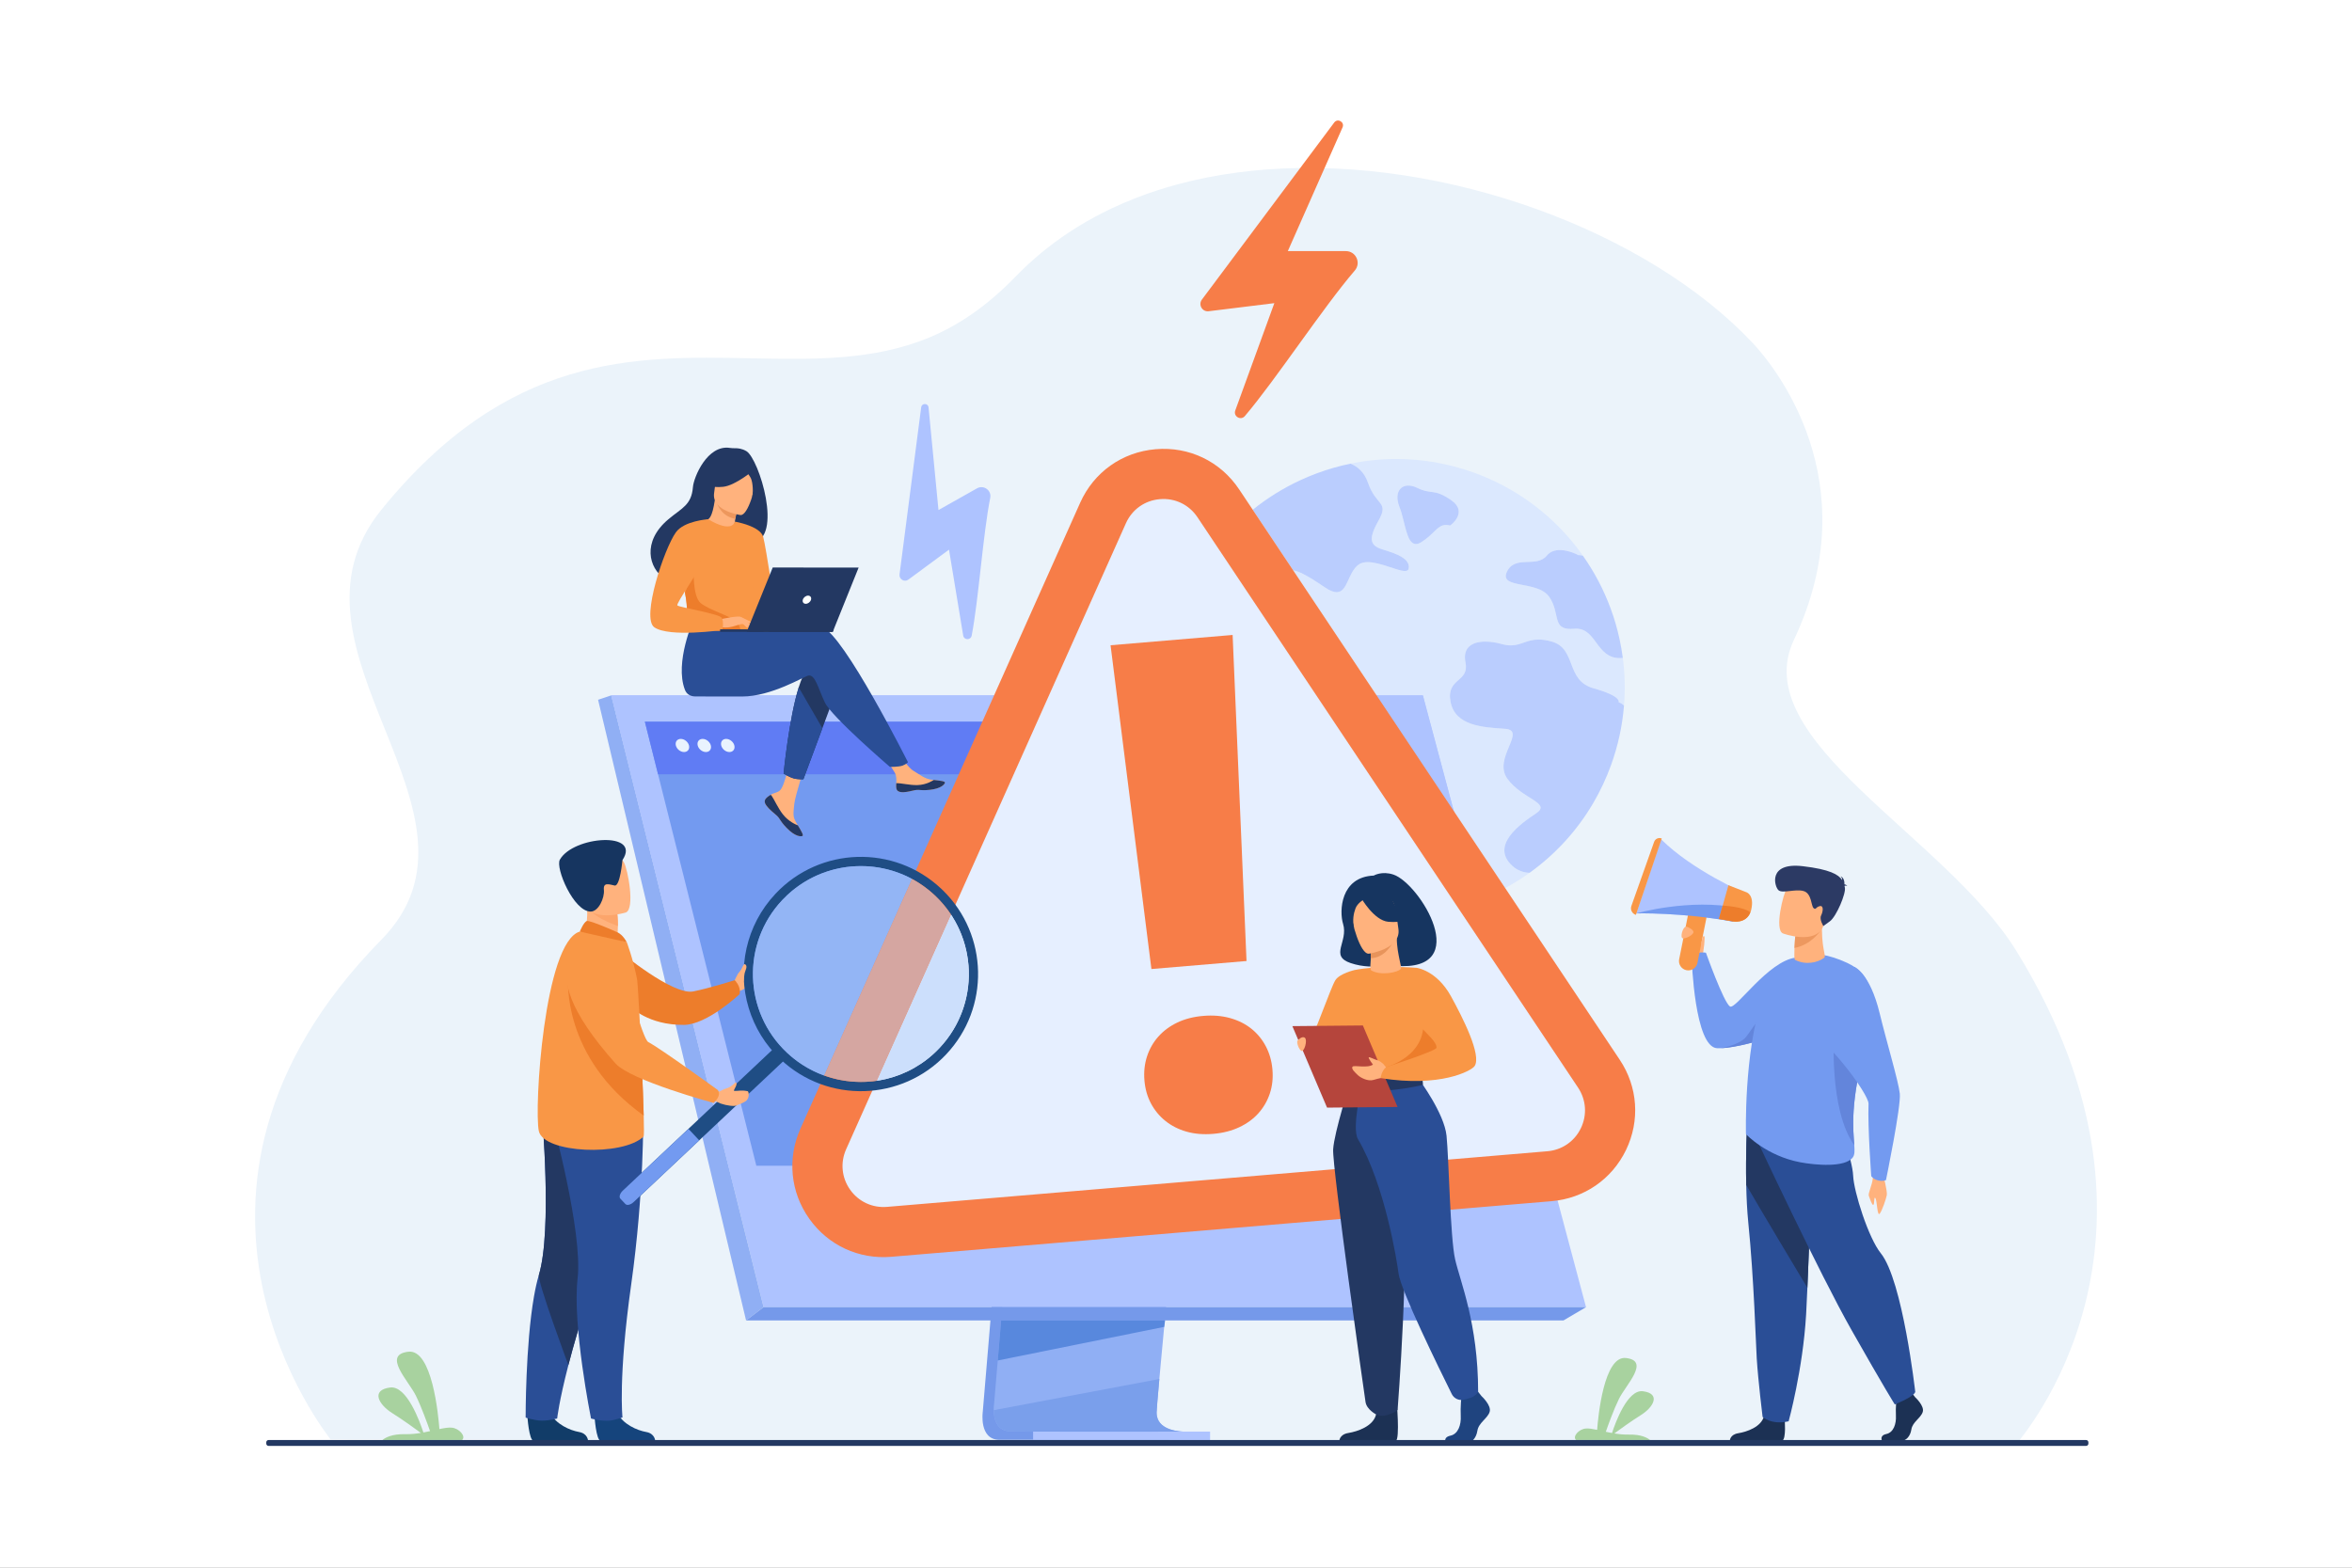 <?xml version="1.0" encoding="UTF-8"?>
<!DOCTYPE svg PUBLIC "-//W3C//DTD SVG 1.0//EN" "http://www.w3.org/TR/2001/REC-SVG-20010904/DTD/svg10.dtd">
<!-- Creator: CorelDRAW 2019 (64-Bit) -->
<svg xmlns="http://www.w3.org/2000/svg" xml:space="preserve" width="1330mm" height="886.667mm" version="1.0" style="shape-rendering:geometricPrecision; text-rendering:geometricPrecision; image-rendering:optimizeQuality; fill-rule:evenodd; clip-rule:evenodd"
viewBox="0 0 1330000.2 886666.7"
 xmlns:xlink="http://www.w3.org/1999/xlink">
 <rect x="0" y="0" width="1330000.2" height="886666.7" fill="#808080" stroke="none"/>
 <defs>
  <style type="text/css">
   <![CDATA[
    .fil25 {fill:#113C68;fill-rule:nonzero}
    .fil26 {fill:#15447C;fill-rule:nonzero}
    .fil28 {fill:#163560;fill-rule:nonzero}
    .fil7 {fill:#1C3154;fill-rule:nonzero}
    .fil35 {fill:#1F447F;fill-rule:nonzero}
    .fil29 {fill:#1F4D84;fill-rule:nonzero}
    .fil9 {fill:#233862;fill-rule:nonzero}
    .fil8 {fill:#2A4E96;fill-rule:nonzero}
    .fil12 {fill:#2C3A64;fill-rule:nonzero}
    .fil18 {fill:#5888DD;fill-rule:nonzero}
    .fil21 {fill:#607CF4;fill-rule:nonzero}
    .fil10 {fill:#6385DB;fill-rule:nonzero}
    .fil33 {fill:#698EBF;fill-rule:nonzero}
    .fil6 {fill:#739AF0;fill-rule:nonzero}
    .fil16 {fill:#7599EA;fill-rule:nonzero}
    .fil19 {fill:#7A9FEB;fill-rule:nonzero}
    .fil20 {fill:#8CABF1;fill-rule:nonzero}
    .fil17 {fill:#90AFF4;fill-rule:nonzero}
    .fil30 {fill:#93B5F5;fill-rule:nonzero}
    .fil4 {fill:#A8D29F;fill-rule:nonzero}
    .fil13 {fill:#AEC3FF;fill-rule:nonzero}
    .fil36 {fill:#B5453C;fill-rule:nonzero}
    .fil3 {fill:#BACDFE;fill-rule:nonzero}
    .fil31 {fill:#CCDFFC;fill-rule:nonzero}
    .fil32 {fill:#D5A6A1;fill-rule:nonzero}
    .fil2 {fill:#DBE8FE;fill-rule:nonzero}
    .fil24 {fill:#E6EFFF;fill-rule:nonzero}
    .fil37 {fill:#E8945B;fill-rule:nonzero}
    .fil22 {fill:#E9F3FE;fill-rule:nonzero}
    .fil1 {fill:#EBF3FA;fill-rule:nonzero}
    .fil15 {fill:#ED7D2B;fill-rule:nonzero}
    .fil34 {fill:#ED975D;fill-rule:nonzero}
    .fil11 {fill:#ED985F;fill-rule:nonzero}
    .fil23 {fill:#F77D48;fill-rule:nonzero}
    .fil14 {fill:#F99746;fill-rule:nonzero}
    .fil27 {fill:#FCA56B;fill-rule:nonzero}
    .fil5 {fill:#FFB27D;fill-rule:nonzero}
    .fil0 {fill:white;fill-rule:nonzero}
   ]]>
  </style>
 </defs>
 <g id="Layer_x0020_1">
  <path class="fil0" d="M-0 886666.7l1330000.2 0 0 -886666.7 -1330000.2 0 0 886666.7z"/>
  <path class="fil1" d="M1140817.4 816119.1c-65702.1,0 -953905.6,-1915.2 -953905.6,-2021.7 -366.3,-864.4 -112754.7,-138607.9 28765,-282625 70120.9,-71358.5 -64394,-163809.4 0,-243186 71616,-88280.5 142742.4,-86963.1 208710.3,-85645.9 35633.5,711.7 69765.5,1424.4 101654.7,-11988.1 16066.1,-6749.6 32185.7,-17614.5 48323.4,-34288.1 9083.4,-9374.3 19037,-17573.7 29694.2,-24653.5 1635.5,-1089.7 3284.7,-2154.1 4951.9,-3187.6 6384.4,-3957.3 12999,-7535.8 19813.2,-10752.4 4579.2,-2159.6 9242.8,-4155.9 13995.4,-5990l4.5 0c7536.6,-2914.8 15281.8,-5427.9 23191.1,-7552.1 11229.3,-3019.9 22795.8,-5264.7 34588.1,-6785 5143.3,-669.1 10330,-1190.5 15553,-1585.7 101594,-7637.3 215922.4,35320.7 274924.6,98109 11876.7,12643.6 65892.7,78063.8 23318.1,167983.5 -26890.1,56772 85729.3,110992.8 125756.3,175822 101749,164826.5 1586.5,276196.3 661.7,278346.6z"/>
  <path class="fil2" d="M851146.7 502292l-29007.1 -43477.4 -17405.1 -65002.3 -137.8 -515.9 0 0 -26164.9 0 -47201.7 -70754.6c4419.6,783.2 10409.7,4575.6 18043.3,9726 2793.3,1886.7 4907.5,2665.4 6574.8,2665.4 6211.2,-0.8 6223.9,-10816.7 12240.2,-15475.8 1418.8,-1098.8 3258.3,-1523.9 5315.4,-1523.9 3529.4,0 7709.8,1252 11544.9,2503.9 3834.9,1253.1 7318.9,2505 9465,2505 1183.9,0 1954.7,-382.6 2150.5,-1359.9 1103.3,-5541.2 -6973.7,-8476.8 -13978.2,-10564.7 -7010,-2087.9 -9651.8,-4879.4 -3227.6,-16252.9 6414.3,-11376.2 -1139.6,-8180.3 -5803.2,-21759.6 -2119.6,-6172.2 -6122.3,-9251 -9855.8,-10766 -3218.4,659.2 -6418.8,1442.5 -9571.1,2346.3 -6614.6,1893.1 -13060.6,4307.3 -19271.8,7216.7 -9426.1,4408 -18319.1,9945.4 -26463.2,16512l0 0c8144.1,-6566.6 17037.1,-12104 26463.2,-16512 6211.2,-2909.4 12657.2,-5323.6 19271.8,-7216.7 3152.3,-903.8 6352.7,-1687.1 9571.1,-2346.3 8463.3,-1741.6 17139.5,-2641.9 25903.8,-2641.9 14639,0 29531,2511.4 44094,7805.1 3086,1122.3 6105.1,2348.1 9048.9,3679.1 4158.5,1868.4 8170.4,3937.3 12031.6,6191.2 16266.5,9484 29876.5,22211 40312.5,37025l4.6 2.8c6504,9225.6 11771.4,19254.7 15669.8,29822.1 2048.9,5548.5 3717.2,11242.9 4986.4,17043.4 788.7,3612 1432.4,7259.3 1922,10943.8 1160.4,8853 1396.2,17885.6 661.8,26962.6l0 0c-870.3,-867.7 -1885.7,-1504.1 -3037.2,-1885.8 0,0 2030.8,-3374.4 -14146.7,-7885.7 -16182.1,-4511.2 -9274.6,-22563.8 -23944.5,-26524.7 -2815,-761.6 -5142.3,-1054.4 -7155.9,-1054.4 -3364.4,0 -5834.1,824 -8192.1,1647.3 -2354.5,823.2 -4597.5,1647.3 -7519.6,1647.3 -1485,0 -3147.7,-213.9 -5088.7,-751.5 -3254.8,-899.5 -6442.4,-1389.1 -9319.1,-1389.1 -7581.1,0 -12931.9,3416.2 -11238.4,11738 2340.9,11475 -11030.7,8669 -8445.9,22290.9 2589.2,13620.9 18057,14445 30767.7,15296.3 12714.3,852.2 -7071.7,16621.8 1378,28260.9 8450.6,11640 25208.3,13617.4 16186.7,19589.2 -9026.2,5976.3 -26170.3,18248.3 -13233.9,29805.7 2748.9,2460.7 6016.3,3675.5 9607.4,3786.1 -4420.6,3174 -9035.4,6064.3 -13805.9,8649zm40174.7 -146711.5c5719.9,0 8574.7,4156.8 11638.1,8312.7 3068.1,4156.8 6345.5,8312.7 12927.5,8312.7 571.2,0 1160.4,-30.8 1786,-96 -489.6,-3684.5 -1133.3,-7331.8 -1922,-10943.8 -1269.2,-5800.5 -2937.5,-11494.9 -4986.4,-17043.4 -3898.4,-10567.4 -9165.8,-20596.5 -15669.8,-29822.1l-4.6 -2.8c-811.4,-215.7 -1618.3,-320.8 -2411.5,-320.8 -44.5,0 -88.9,0 -133.4,0.9 0,0 -5235.6,-2886.6 -10471.4,-2886.6 -2744.2,0 -5484.1,795 -7469.5,3218.4 -5759.7,7042.6 -18053.4,-620.1 -22526.6,9173.1 -4473.2,9799.5 17538.4,4552.1 24073.3,14233.8 6162.2,9143.2 1480.4,18008.9 12023.4,18008 629.3,0 1307.4,-30.8 2048.1,-95.1 377.1,-33.6 744.3,-49 1098.8,-49zm-94934.9 -80951.4c-5151.5,0 -7895.7,4854.8 -5000.9,12170.3 3236.6,8168.6 3795.1,20903.8 9279.1,20903.8 877.6,0 1879.4,-325.5 3037.2,-1047.2 7394.3,-4600.1 8995.4,-9752.4 14027.1,-9752.4 695.3,0 1458.8,99.8 2313.7,312.8 0,0 10463.2,-7405.2 625.6,-14287.2 -9837.7,-6882.2 -11026.2,-2985.6 -19170.4,-6969.2 -1857.6,-908.4 -3591.1,-1330.9 -5111.4,-1330.9z"/>
  <path class="fil3" d="M755848.2 334933.2c-1667.3,0 -3781.5,-778.7 -6574.8,-2665.4 -7633.6,-5150.4 -13623.7,-8942.8 -18043.3,-9726l-22836.8 -34227.5c8144.1,-6566.6 17037.1,-12104 26463.2,-16512 6211.2,-2909.4 12657.2,-5323.6 19271.8,-7216.7 3152.3,-903.8 6352.7,-1687.1 9571.1,-2346.3 3733.5,1515 7736.2,4593.8 9855.8,10766 4663.6,13579.3 12217.5,10383.4 5803.2,21759.6 -6424.2,11373.5 -3782.4,14165 3227.6,16252.9 7004.5,2087.9 15081.5,5023.5 13978.2,10564.7 -195.8,977.3 -966.6,1359.9 -2150.5,1359.9 -2146.1,0 -5630.1,-1251.9 -9465,-2505 -3835.1,-1251.9 -8015.5,-2503.9 -11544.9,-2503.9 -2057.1,0 -3896.6,425.1 -5315.4,1523.9 -6016.3,4659.1 -6029,15475 -12240.2,15475.8z"/>
  <path class="fil3" d="M864952.6 493643l0 0c-3591.1,-110.6 -6858.5,-1325.4 -9607.4,-3786.1 -12936.4,-11557.4 4207.7,-23829.4 13233.9,-29805.7 9021.6,-5971.8 -7736.1,-7949.2 -16186.7,-19589.2 -8449.7,-11639.1 11336.3,-27408.7 -1378,-28260.9 -12710.7,-851.3 -28178.5,-1675.4 -30767.7,-15296.3 -2584.8,-13621.9 10786.8,-10815.9 8445.9,-22290.9 -1693.5,-8321.8 3657.3,-11738 11238.4,-11738 2876.7,0 6064.3,489.6 9319.1,1389.1 1941,537.6 3603.7,751.5 5088.7,751.5 2922.1,0 5165.1,-824.1 7519.6,-1647.3 2358,-823.3 4827.7,-1647.3 8192.1,-1647.3 2013.6,0 4340.9,292.8 7155.9,1054.4 14669.9,3960.9 7762.4,22013.5 23944.5,26524.7 16177.5,4511.3 14146.7,7885.7 14146.7,7885.7 1151.5,381.7 2166.9,1018.1 3037.2,1885.8l0 0c-906.6,11292.7 -3327.2,22659.9 -7388.9,33823.8 -2710.8,7458.8 -6039.7,14524.9 -9911,21147.7 -9287.3,15898.4 -21669.9,29264.6 -36082.3,39599z"/>
  <path class="fil3" d="M915887 372205.9c-6582,0 -9859.4,-4155.9 -12927.5,-8312.7 -3063.4,-4155.9 -5918.2,-8312.7 -11638.1,-8312.7 -354.5,0 -721.7,15.4 -1098.8,49 -740.7,64.3 -1418.8,95.1 -2048.1,95.1 -10543,0.9 -5861.2,-8864.8 -12023.4,-18008 -6534.9,-9681.7 -28546.5,-4434.3 -24073.3,-14233.8 4473.2,-9793.2 16766.9,-2130.5 22526.6,-9173.1 1985.4,-2423.4 4725.3,-3218.4 7469.5,-3218.4 5235.8,0 10471.4,2886.6 10471.4,2886.6 44.5,-0.9 88.9,-0.9 133.4,-0.9 793.2,0 1600.1,105.1 2411.5,320.8l4.6 2.8c6504,9225.6 11771.4,19254.7 15669.8,29822.1 2048.9,5548.5 3717.2,11242.9 4986.4,17043.4 788.7,3612 1432.4,7259.3 1922,10943.8 -625.6,65.2 -1214.8,96 -1786,96z"/>
  <path class="fil3" d="M800664.7 307703.2c-5484,0 -6042.5,-12735.2 -9279.1,-20903.8 -2894.8,-7315.5 -150.6,-12170.3 5000.9,-12170.3 1520.3,0 3253.8,422.5 5111.4,1330.9 8144.2,3983.6 9332.7,87 19170.4,6969.2 9837.6,6882 -625.6,14287.2 -625.6,14287.2 -854.9,-213 -1618.4,-312.8 -2313.7,-312.8 -5031.7,0 -6632.8,5152.3 -14027.1,9752.4 -1157.8,721.7 -2159.6,1047.2 -3037.2,1047.2z"/>
  <path class="fil4" d="M216246.1 814465.3l45041.5 0c2413.3,-2048 -1669.2,-6698.5 -5936.5,-7008.8 -1854.2,-142.1 -4197.6,248.2 -6874.9,810.9 -620.2,-8232.4 -4159.5,-45237.1 -17499.4,-43752.1 -14999,1666.2 0,16296.3 4240.2,24958.9 3141.4,6419.8 6454.1,15618.9 7968.1,19963.7 -1217.4,265.9 -2477.6,523 -3766,758.2 -1988.2,-6100.1 -9385.2,-26635.6 -18792.2,-25438.9 -11045.3,1401.6 -6605.6,9634.6 1223,14519.6 5743.3,3595.5 12795.9,8702.7 16147.6,11167.6 -2840.4,465.4 -5803.1,775.9 -8809.5,709.3 -7715.2,-186.3 -11481.3,2088.1 -12941.9,3311.6z"/>
  <path class="fil4" d="M933067.3 814465.3l-41829.3 0c-2243.8,-1901.7 1551.2,-6219.9 5515,-6512.4 1719.8,-128.6 3896.6,230.6 6383.4,757.9 576.6,-7647.4 3865.8,-42023.3 16250.1,-40640.7 13934.6,1547.5 0,15135.9 -3934.7,23186.6 -2919.3,5958.6 -5992.7,14506.3 -7407.1,18540.2 1142.4,244.1 2312,483.5 3508.7,705.2 1840.5,-5670.2 8712.6,-24742.2 17452.2,-23629.9 10253.9,1299.2 6137.8,8946.6 -1133.3,13486.5 -5339.9,3338.1 -11885.6,8081.9 -15004.4,10373.9 2638.3,430 5394.4,718.2 8186.8,656 7162.2,-172.8 10661.7,1941.7 12012.6,3076.7z"/>
  <path class="fil5" d="M962949.3 540228.3c0,0 997.2,-9903.8 -4179.5,-9567.4 -5185.9,341.8 -6554.8,2718 -5974.6,4620.1 580.2,1901.1 5611.9,8201.2 5611.9,8201.2l4542.2 -3253.9z"/>
  <path class="fil6" d="M1043655.8 560071.4c0,0 -5738.8,6738.9 -18068.8,14510.3 -1169.5,740.7 -2393.4,1481.4 -3680.7,2230.2 -4787,2788.9 -10398.9,5648.2 -16890.2,8312.8 -707.2,292.8 -1550.4,616.5 -2493.3,952.8 -7388.9,2669.1 -20979,6450.6 -29401.4,6792.4 -743.4,26.3 -1432.5,26.3 -2076.1,4.6 -12828.6,-519.6 -14388,-50288 -14388,-50288 0,0 1423.4,-4978.2 8014.5,-3723.6 0,0 9999.9,28106.9 13590.2,30395.2 3182.1,2038.9 21486.6,-25709.7 37243.6,-27651.7 10607.3,-1302.8 28150.2,18465 28150.2,18465z"/>
  <path class="fil7" d="M1009195.4 802761.6c0,0 952,10954.3 -1359.8,12094l-29637.1 -57.8c0,0 0,-3422.4 4759.6,-4180.6 4759.7,-762.4 13118.7,-3546.8 14542.1,-9757.8 1414.4,-6206.6 11695.2,1902.2 11695.2,1902.2z"/>
  <path class="fil8" d="M987445.9 670169.6c145,7164 489.6,14550.2 1160.4,21191.1 3200.4,31512.1 4324.5,69585.2 4787,76926.9 797.7,12741.5 3309.1,33099.4 3309.1,33099.4 0,0 5004.5,4739.3 14732.5,2478.4 0,0 8059.8,-29322.1 9863.9,-60191.4 27.1,-509.5 54.4,-1015.4 81.5,-1524.9 208.6,-4083.4 426.2,-8751.5 652.9,-13783.2 1477.7,-33706.9 3091.5,-83780.9 3091.5,-83780.9l-37189.2 -8734.3c0,0 -861.4,16461.3 -489.6,34318.9z"/>
  <path class="fil9" d="M987445.9 670169.6c9428.8,16261 27388.7,46217.3 34587.3,58196.3 1477.7,-33706.9 3091.5,-83780.9 3091.5,-83780.9l-37189.2 -8734.3c0,0 -861.4,16461.3 -489.6,34318.9z"/>
  <path class="fil10" d="M1002522.8 586077.5c-7388.9,2669.1 -20979,6450.6 -29401.4,6792.4 1278.4,-243.9 10661.7,-2101.5 14134.1,-6291 3726.2,-4500.4 10000,-16731.6 14986.3,-11739.7 2348.1,2350 1668.1,6991.8 281,11238.3z"/>
  <path class="fil5" d="M1065015.6 664871.1c0,0 2311.8,9052.6 1931,11061.7 -380.7,2012.6 -2629.1,8826.8 -4034.3,10515.8 -1405.3,1693.5 -1468.7,-7346.3 -2402.6,-8765.1 -933.8,-1422.6 -426.1,3373.5 -1178.5,3764.2 -743.5,394.3 -1994.6,-3631 -2556.7,-5058.8 -553,-1422.6 2003.6,-6388.1 2239.4,-9948.4 235.6,-3560.2 6001.7,-1569.4 6001.7,-1569.4z"/>
  <path class="fil7" d="M1083030 790312.9c0,0 5276.5,4809.5 4242.9,8232.5 -1024.5,3422.5 -5784.2,5701 -6427.9,9881.8 -643.6,4180.6 -3218.4,6459.2 -5539.3,6459.2 -2311.9,0 -11033.6,0 -11033.6,0 0,0 -1704.3,-2939 2411.6,-3825.8 4116.1,-886.9 5666.5,-5803.5 5412.6,-10361 -253.8,-4561.6 380.8,-10644.2 380.8,-10644.2l8748.7 -2026.3 1804.2 2283.8z"/>
  <path class="fil8" d="M993792.2 645347.3c0,0 34813.9,74488.2 53345.1,107171.5 18522,32681.6 24315.2,41805.8 24315.2,41805.8 0,0 10616.5,-4180.4 11577.5,-7030.8 0,0 -7089.7,-63100.2 -19492.1,-78479.1 -7008.1,-8693.4 -15249.3,-34775 -15630,-43894.5 -389.9,-9124.1 -8522.2,-30891.9 -8522.2,-30891.9l-45593.5 11319z"/>
  <path class="fil6" d="M987309.9 641472.4c0,0 11332.6,12200.4 30598.2,15884.9 8449.6,1617.3 25611.8,3178.5 29872.8,-2837.8 997.4,-1414.3 1006.4,-3506.8 779.7,-6774.2 -571.2,-8489.6 -2701.6,-24906.5 6935.6,-57895.3 897.5,-3067.1 1505,-6010.9 1849.4,-8817.7 2112.5,-16873 1885.8,-29614.5 -12755.9,-36419.6 -21940.1,-10196.7 -30951.8,-1808.6 -30951.8,-1808.6 0,0 -11668.1,5453.2 -16989.9,21341.6 -10661.8,31787.7 -9338.1,77326.7 -9338.1,77326.7z"/>
  <path class="fil5" d="M1031416.5 541810.4c-3689.9,2624.6 -10190.2,4172.2 -16382.5,1073.5 -480.4,-239.4 -426,-3515.9 -308.1,-6734.4 117.7,-3156.8 417,-6255.6 417,-6255.6l7805.9 -5125.1 7452.3 -4884.8c-888.5,16802.2 2683.6,20734.2 1015.4,21926.4z"/>
  <path class="fil11" d="M1029095.7 526817.8c0,0 -5068,7602.9 -14369.8,9331.7 117.7,-3156.8 462.3,-6636.4 462.3,-6636.4l7760.6 -4744.3 6146.9 2049z"/>
  <path class="fil5" d="M1008152.9 527916.5c0,0 18884.7,7048.9 23091.5,-4588.3 4197.6,-11637.2 9464.9,-18562 -2411.6,-23553.8 -11876.6,-4992.7 -15838.6,-1392.6 -18204.9,2149.6 -2357.1,3542.1 -7280.1,23860.2 -2475,25992.5z"/>
  <path class="fil12" d="M1043012.2 501081.7c217.5,-168.6 652.7,-252.9 1577.5,-119.6 0,0 -643.8,-598.3 -1604.8,-816 54.4,-1302.8 -172.2,-3675.4 -2239.3,-4645.5 0,0 1042.5,850.4 924.8,2224.9 -2003.7,-3085.2 -7035.3,-6038.1 -22221.1,-7811.4 -20018,-2336.3 -16019.8,11566.5 -13762.4,13574.7 2257.5,2009.1 9492.3,-846.8 14170.3,470.5 4678.2,1316.4 4233.9,8365.3 5657.3,9629.2 1423.4,1258.3 1124.2,-532.3 3499.5,-1086.2 2375.4,-558.5 1867.7,3098.9 770.7,5328.2 -1088,2225.8 1296.4,5919.3 1296.4,5919.3 0,0 0,0 3671.8,-2664.5 3671.8,-2664.6 9265.6,-15924.7 8467.8,-19143.1 -72.6,-283.9 -145.1,-572.2 -208.5,-860.5z"/>
  <path class="fil10" d="M1048560.6 647745.3c-571.2,-8489.6 -2701.6,-24906.5 6935.6,-57895.3 897.5,-3067.1 1505,-6010.9 1849.4,-8817.7l0 0c-7162.1,-2362.7 -20217.4,2895.6 -20217.4,2895.6 0,0 -3064.3,43606.3 11432.4,63817.4z"/>
  <path class="fil6" d="M1048533.4 546820.3c0,0 8812.2,3205.8 14442.3,26542.9 3717.1,15423.4 10553,38086.8 11323.6,45211 770.6,7124.1 -7815,48823.8 -7815,48823.8 0,0 -1214.8,882.9 -4179.5,288.3 -2846.7,-567.6 -4161.3,-2486.9 -4161.3,-2486.9 0,0 -2058,-27796.7 -1532.2,-40919.9 226.6,-5452.4 -25240,-39930.8 -38975.3,-44373.2 -5403.4,-1741.7 30897.4,-33086 30897.4,-33086z"/>
  <path class="fil13" d="M925234.2 516607.5c0,0 25475.8,-727.1 54886.3,4686.2l3064.3 -7740.6 3372.6 -8481.4c0,0 -29519.4,-12706.1 -47261.7,-30404.1l-14061.5 41939.9z"/>
  <path class="fil14" d="M939694.7 474256l-14623.8 43184.7c-2139.5,-633.7 -3309.1,-2930.2 -2565.6,-5036.3l12873.9 -36282.6c625.4,-1755.2 2611,-2615.6 4315.5,-1865.8z"/>
  <path class="fil14" d="M953665.5 548745.1l0 0c2837.7,571.1 5630.1,-1291 6201.2,-4136.9l5031.7 -25203.8c571.2,-2841.4 -1287.4,-5634.6 -4134.1,-6202.1 -2846.8,-567.5 -5630,1294.6 -6201.2,4136.9l-5040.8 25203.7c-571.2,2841.4 1296.5,5634.6 4143.2,6202.2z"/>
  <path class="fil6" d="M925234.2 516607.5c0,0 25475.8,-727.1 54886.3,4686.2l3064.3 -7740.6c-27624.5,-5640 -57950.6,3054.4 -57950.6,3054.4z"/>
  <path class="fil14" d="M971988.2 519737.1l7960 1401.7c-126.9,3.5 7398,1462.3 9863.9,-5200.5 226.7,-456.9 362.7,-904.6 462.5,-1436.9 1921.9,-8303.7 -2638.3,-9833.1 -2638.3,-9833.1l-10253.8 -3994.5 -3245.6 11522.1c0,0 0,0 0,39.9l-2148.7 7501.3z"/>
  <path class="fil15" d="M971988.2 519737.1l7960 1401.7c-126.9,3.5 7398,1462.3 9863.9,-5200.5 -4505.9,-3276.4 -15675.2,-3742.4 -15675.2,-3742.4 0,0 0,0 0,39.9l-2148.7 7501.3z"/>
  <path class="fil5" d="M954345.5 524343.6c0,0 3889.3,1551.3 3173.1,3267.4 -716.2,1710.9 -5666.3,4069.8 -6446,2717.1 -779.7,-1351.7 815.9,-7434.2 3272.9,-5984.5z"/>
  <path class="fil5" d="M963030.8 538668c0,0 734.3,-3985.5 779.7,-5816.7 45.4,-1831.4 253.8,-3325.5 -172.3,-3379 -435.1,-48 -743.3,288.3 -924.7,878.6 -172.3,584.7 -852.3,4238.3 -852.3,4238.3l344.6 3519.5 825 559.3z"/>
  <path class="fil16" d="M577801.2 536065.2l-22065.1 262364.6c0,0 -2310.1,15906.9 9518.6,15933.4 19448.5,48.9 96815.2,0 96815.2,0 0,0 -14643.6,-3311.5 -14465.9,-10759.6 212.1,-8777.7 25793.1,-270020.7 25793.1,-270020.7l-95595.9 2482.3z"/>
  <path class="fil17" d="M669349.3 809708.5c-3826,13 -78723,137.3 -97662.2,-106.2 -8254.7,-102.4 -9704.4,-7337.3 -9770.5,-12023.4 -35.4,-2243.3 247.4,-3906.1 247.4,-3906.1l576.7 -6817.8 1463.2 -17379.7 1290.1 -15356.2 1658.2 -19733.3 1400.7 -16651.8 15676.3 -186430.2 95595.9 -2482.4c0,0 -10772.3,109330.3 -18393.4,188912.6 -851.3,8866.7 -1662.7,17366.3 -2407.9,25306.3 -243.8,2531.2 -478.7,5009.1 -704.4,7420.6 -705.4,7528.5 -1352.7,14444.2 -1915.7,20549.4 -296.5,3218.3 -567.5,6206.5 -816,8946.4 -974.5,10732.4 -1542.1,17586.5 -1551.1,18890.1 -4.5,757.9 61.6,1463 186.7,2123.5 1568.4,8361.3 13689.8,8738.2 15126,8738.2z"/>
  <path class="fil13" d="M345646 393296.4l53748.5 215892.4 7358.9 29570.2 25033.4 100556.9 465076.7 0 -92266.9 -346019.5 -458950.6 0z"/>
  <path class="fil17" d="M345645.1 393296.4l-7448.8 2482.4 83687.6 351047.4 9902.9 -7510.3 -86141.7 -346019.5z"/>
  <path class="fil16" d="M421883.9 746826.3l462216.2 0 12763.4 -7510.3 -465076.7 0 -9902.9 7510.3z"/>
  <path class="fil13" d="M584198.3 814465.3l100078.2 0 0 -4756.9 -100078.2 0 0 4756.9z"/>
  <path class="fil18" d="M658837.8 746826.3l-518.5 3634.6 -94115.5 19014.4 1290.1 -15356.2 616.6 -7292.8 92727.3 0z"/>
  <path class="fil19" d="M669349.3 809708.5l-80686.8 0c-7208.5,-22.4 -13202,-57.7 -16975.4,-106.2 -8254.7,-102.4 -9704.4,-7337.3 -9770.5,-12023.4l93671.1 -17622.2c-974.5,10732.4 -1542.1,17586.5 -1551.1,18890.1 0,21.9 0,44.3 0,70.8 0,731.7 66.1,1414.6 186.7,2052.7 1568.4,8361.3 13689.8,8738.2 15126,8738.2z"/>
  <path class="fil20" d="M623530.8 809752.7c-12164.9,0 -24720.7,-13.1 -34868.4,-44.2l80686.8 0 0 0c-1990.1,8.8 -23234.8,44.2 -45818.4,44.2z"/>
  <path class="fil13" d="M345645.1 393296.4l458951.5 0 74462.8 278091.6 -464182.7 0 -69231.6 -278091.6z"/>
  <path class="fil6" d="M857416 659333.7l-429719.7 0 -15354.4 -61171.1 -5941 -23668.8 -2422.6 -9651.9 -15783.1 -62864.4 -817.8 -3271.9 -8341.8 -33231.9 -3733.4 -14864.9 -3183 -12684.4 -7464.2 -29731.4 423521.1 0 8196.8 29731.4 3498.5 12684.4 4096.2 14864.9 27003.4 97953.9 0 4.6 2287.3 8299.2 1064.4 3852.1 18646.3 67622.4 4447 16127.8z"/>
  <path class="fil21" d="M796372.9 437926.3l-424252.9 0 -7463.2 -29734.2 423523.8 0 8192.3 29734.2z"/>
  <path class="fil22" d="M382177.9 421629.8c-512.2,-2053.4 736.2,-3717 2789.6,-3717 2053.6,0 4132.4,1663.6 4643.7,3717 512.3,2052.7 -737,3717.2 -2789.6,3717.2 -2053.5,0 -4132.4,-1664.5 -4643.7,-3717.2z"/>
  <path class="fil22" d="M394527.8 421629.8c-512.2,-2053.4 737,-3717 2790.5,-3717 2052.5,0 4131.5,1663.6 4642.8,3717 512.3,2052.7 -736.1,3717.2 -2789.7,3717.2 -2052.6,0 -4132.3,-1664.5 -4643.6,-3717.2z"/>
  <path class="fil22" d="M407826.9 421629.8c-512.3,-2053.4 737,-3717 2789.6,-3717 2052.5,0 4131.5,1663.6 4643.7,3717 512.2,2052.7 -737,3717.2 -2790.6,3717.2 -2052.6,0 -4131.4,-1664.5 -4642.7,-3717.2z"/>
  <path class="fil23" d="M703929.2 235332.9c17369.9,-20392.5 44152,-61355 62181.8,-82333.1 3710.7,-4317.2 630.1,-10980.8 -5067,-10980.8l-32811.3 0 30949.1 -69983.2c1320.9,-2987.3 -2748,-5369 -4703.5,-2751.7l-74834.5 100159.8c-2181.3,2922.1 204,7035.3 3825.9,6589.3l37142.1 -4573.8 -22099.6 60707.5c-1214.8,3341.8 3111.4,5874.1 5417,3166z"/>
  <path class="fil13" d="M549449.6 359540.5c3905.7,-20040.6 6370.8,-57266.1 10503.2,-77943.2 845.9,-4256.5 -3693.5,-7528.5 -7475.1,-5398l-21789.5 12272.9 -5621.8 -58058.6c-243.9,-2478.7 -3835.1,-2536.6 -4158.7,-66.2l-12235.6 94515.2c-359.1,2757.9 2766.1,4595.6 5005.4,2945.6l22959.9 -16932.7 8029 48588c443.3,2674.5 4264.7,2738 4783.2,77z"/>
  <path class="fil24" d="M876186.4 665257.6l-373389.1 31454c-28355.2,2389.7 -48872.7,-26511.2 -37261.7,-52491.1l158190.2 -354032.1c12000.8,-26858.3 48890.9,-29967.1 65214.4,-5494.9l215198 322575.3c15792.2,23669.9 399.9,55598.9 -27951.8,57988.8z"/>
  <path class="fil23" d="M655903.2 282315.4c-8547.5,719.8 -15738.8,5824.9 -19236.6,13654.5l-158194.7 354036.5c-3382.6,7572 -2535.8,16128.6 2265.6,22893.8 4801.5,6765.1 12603.8,10387 20867.6,9691.7l373389 -31459.5c8268.3,-696.3 15352.7,-5573 18951.8,-13047 3604.7,-7470.6 3006.4,-16048.9 -1595.6,-22951.9l-215198 -322574.3c-4761.6,-7135.1 -12706.1,-10963.8 -21249.1,-10243.8zm221471.7 397061.6l-373389.2 31459.4c-18362.4,1546.8 -35696.8,-6499.4 -46363.1,-21528.4 -10667.2,-15025.2 -12546.7,-34043.3 -5028.2,-50868.1l158190.2 -354033.9c7771.6,-17397 23749.6,-28737.8 42737.8,-30337.9 18988.1,-1600.3 36637.1,6909.3 47210,22759.6l215199.7 322577c10226.6,15329.9 11550.3,34388.8 3554,50991.5 -8005.4,16598.3 -23748.6,27434.1 -42111.2,28980.8z"/>
  <path class="fil23" d="M704882 543540.2l-53784.7 4530.4 -23102.3 -183126.7 69023.1 -5815.8 7863.9 184412.1zm-57730.3 67549.9c-403.4,-4809.6 79.8,-9331.8 1454.2,-13561.1 1374.5,-4224.9 3502.3,-7966.4 6388,-11221.1 2885.8,-3249.3 6459.7,-5904.9 10728.9,-7952.9 4264.6,-2044.4 9159.4,-3307.4 14692.5,-3773.3 5523.1,-465.1 10600.1,-43.5 15223.9,1254.8 4623.7,1299.1 8631.8,3311.9 12019,6033.5 3391.5,2727 6113.1,6060.6 8179.4,9997.2 2057.1,3937.4 3293.7,8312.7 3701.7,13123.2 403.4,4815 -84.3,9300.9 -1463.3,13450.5 -1382.6,4158.6 -3515.8,7864.9 -6397.1,11114.2 -2885.7,3254.7 -6499.4,5910.2 -10844,7962.7 -4339.9,2052.6 -9274.6,3316.5 -14798.6,3781.4 -5533,465.1 -10569.3,44.5 -15117.7,-1259.2 -4548.5,-1302.8 -8516.7,-3320 -11903.9,-6047.1 -3390.7,-2721.7 -6117.8,-6015.4 -8170.4,-9885.7 -2057,-3866.7 -3284.6,-8206.6 -3692.6,-13017.1z"/>
  <path class="fil5" d="M415292.9 554769.5c0,0 1170.3,-2632.7 1928.2,-3879.4 759,-1245.6 3998.2,-4898.4 4549.4,-4069.8 551.3,825 2757.1,6392.6 1584.8,7949.2 -1171.3,1560.3 76.2,4273.8 -5751.5,5913.9l-2310.9 -5913.9z"/>
  <path class="fil15" d="M350533.5 538144.1c0,0 29830.2,24902.8 41462,22597.2 9095.2,-1804.1 23474.9,-6366.1 23474.9,-6366.1 0,0 3795.1,3612.8 2721.8,7940 0,0 -18319.1,17236.6 -31371.6,17347.1 -20401.4,173.2 -30023.3,-10107.8 -30023.3,-10107.8l-6263.8 -31410.4z"/>
  <path class="fil25" d="M298216.5 800797.4c0,0 865.8,13969.3 3568.5,14169.1 359.9,26.5 13708,26.5 13708,26.5l17039.7 -97.8c0,0 -111.6,-4109.5 -5092.5,-4974 -4980.9,-869 -13318,-4371.1 -16335.2,-10954.7 -3173.2,-6924.7 -12888.5,1830.9 -12888.5,1830.9z"/>
  <path class="fil8" d="M297234.6 801763.9c0,0 5179.6,1733.6 9223.9,1733.6 4511.4,0 8611.1,-1228.3 8611.1,-1228.3 0,0 975.5,-9429.6 6341.7,-30208.2 2813.2,-10893 6831.3,-24898.4 12548.4,-42298.9 15804.9,-48093.1 20611.9,-76227.1 21049.7,-78890.7 23.7,-137.8 32.7,-208.6 32.7,-208.6l-51.6 -22.6 -48590.9 -21337.1c0,0 6005.4,66282.5 -1656.4,91725.6 -1074.3,3554.8 -1992.7,7696.2 -2781.4,12186.6 -4839.5,27633.6 -4727.2,68548.6 -4727.2,68548.6z"/>
  <path class="fil9" d="M321411.3 772061c2813.2,-10893 6831.3,-24898.4 12548.4,-42298.9 15804.9,-48093.1 20611.9,-76227.1 21049.7,-78890.7 -4.5,-80.6 -9,-155 -18.9,-231.2l-48590.9 -21337.1c0,0 6005.4,66282.5 -1656.4,91725.6 -1074.3,3554.8 16668.1,51032.3 16668.1,51032.3z"/>
  <path class="fil26" d="M336169.1 800797.4c0,0 865.9,13969.3 3569.4,14169.1 359,26.5 13707,26.5 13707,26.5l17039.9 -97.8c0,0 -112.5,-4109.5 -5092.5,-4974 -4980.9,-869 -13318.2,-4371.1 -16334.4,-10954.7 -3174.2,-6924.7 -12889.4,1830.9 -12889.4,1830.9z"/>
  <path class="fil8" d="M363718.3 630863.3c0,0 632,42954.4 -6799.6,95689.2 -7432.3,52738.6 -4912,75122.7 -4912,75122.7 0,0 -5105.9,1653.6 -7166.7,1822.2 -5249.3,429.9 -10631.8,-1228.3 -10631.8,-1228.3 0,0 -10637.3,-52756.6 -7587.4,-79152.6 3049.7,-26396 -14565.7,-90577.8 -14565.7,-90577.8l51663.2 -1675.4z"/>
  <path class="fil5" d="M329263.5 530355.4l9485 6214.8 8640 -2442.5c1579.3,-2252 1997.2,-6596.5 2019.9,-10356.1 23.6,-3737.1 -338.2,-6898.5 -338.2,-6898.5l-12797.7 -5647.2 -4774.3 -2107c13.7,76.2 370.9,3923.8 422.5,4483.1 891.3,9974.7 -2657.2,16753.4 -2657.2,16753.4z"/>
  <path class="fil14" d="M363936.9 642807c-11806.8,11398 -56487.4,9482.3 -59240.8,-3077 -2748.9,-12560.3 3003.6,-106914.1 23170.3,-112841.6 4184.9,-1228.4 26557.4,6002.7 26557.4,6002.7 0,0 3511.2,9185.8 5813.2,20876.6 446.9,2278.4 1751.5,26386.9 2727.9,48943.4 455.2,10552.1 840.5,20761.4 1037.2,28241 179.6,7004.5 188.6,11606.5 -65.2,11854.9z"/>
  <path class="fil27" d="M332877.2 513778.8c2596.6,4388.9 11705.3,8233 16531.2,9992.8 23.6,-3737.1 -338.2,-6898.5 -338.2,-6898.5l-12797.7 -5647.2c-2828.7,-40.9 -4552.1,593.8 -3395.3,2552.9z"/>
  <path class="fil5" d="M353897 516093.4c0,0 -20619,6432.4 -24426.8,-6468.7 -3807.8,-12904.7 -9034.4,-20761.4 3970,-25416 13003.6,-4650.9 17026.2,-487.7 19344.4,3511.4 2318.2,3999 6378.1,26369.8 1112.4,28373.3z"/>
  <path class="fil28" d="M351975 486478.1c0,0 -1315.5,15011.7 -4420.6,14359.8 -3104.3,-651.8 -6522.1,-2043.5 -6067.1,2482.2 454.3,4522.3 -3020,12285.6 -7497.7,12262.9 -9601.9,-39.9 -20035.2,-24679.7 -17406,-29348.8 7584.7,-13481.3 46354.2,-16203 35391.4,243.9z"/>
  <path class="fil15" d="M348941.5 527215.8c-265.7,-109.7 -15349.9,-6880.3 -17113.3,-6294.7 -1764.2,580.2 -3962.7,5967.3 -3962.7,5967.3l26560.1 6007.3c0,0 -2091.5,-4252.1 -5484.1,-5679.9z"/>
  <path class="fil29" d="M442847.5 600286.9l-84553.4 79608.6c-1657.2,1561.2 -3747,2057.2 -4644.5,1104.3l-2854.1 -3032.5c-896.6,-953 -274.7,-3005.5 1382.6,-4566.7l84553.3 -79608.8c1657.4,-1560.1 3747.1,-2057 4643.8,-1104.1l2853.9 3028c894.9,952.8 274.7,3010 -1381.6,4571.2z"/>
  <path class="fil6" d="M395398.2 644961.1l-37104.1 34934.4c-1657.2,1561.2 -3747,2057.2 -4644.5,1104.3l-2854.1 -3032.5c-896.6,-953 -274.7,-3005.5 1382.6,-4566.7l37103.1 -34934.5 6117 6495z"/>
  <path class="fil29" d="M442355.1 509066.2c14592.9,-15516.6 35389.8,-21697 54918.1,-18318.9 11380.8,1973.6 22322.7,7182.1 31362.4,15689.8 24555.7,23097.8 25730.6,61724.9 2628.3,86281.4 -8503.1,9035.2 -19106.8,14905.6 -30341.6,17565.6 -19289,4565.6 -40423,-332.7 -55939.8,-14931.9 -24551,-23102.3 -25731.4,-61729.4 -2627.4,-86286zm-18941.7 61161.9c3246.5,10698.1 9257.4,20717.1 17985.3,28932.7 26658.9,25078.8 68603.3,23793.2 93678.5,-2859.3 24751.3,-26308.1 23828.4,-67489.2 -1817.8,-92670.3 -341.8,-341.8 -687.2,-673.6 -1042.6,-1001.9 -26652.7,-25079.5 -68591.6,-23806.7 -93670.3,2850.5 -16870.3,17928.2 -21817.6,42773 -15133.1,64748.3z"/>
  <path class="fil30" d="M466054 608310.4c-4344.4,-1564.8 -8551.2,-3643.6 -12528.5,-6237.5 -2988.2,-1950.1 -5851.2,-4189.5 -8543,-6720.7 -24551,-23102.3 -25731.4,-61729.4 -2627.4,-86286 961.1,-1024.4 1949.3,-2003.5 2964.7,-2943.6 11637.3,-10813.2 26551,-16270.2 41495.6,-16270.2 3497.8,0 6996.4,301 10457.8,900.3 6376.2,1103.4 12618.2,3223.1 18461.4,6374.5l-49680.6 111183.2z"/>
  <path class="fil31" d="M495780 611272.3l41997.1 -93991.2c167.6,253 336.3,509.5 500.4,767 5436.1,8503.1 8565.6,18083.3 9368,27833 1360.9,16620 -4051.7,33733.2 -16381.6,46837.4 -8503.1,9035.2 -19106.8,14905.6 -30341.6,17565.6 -1698.1,403.5 -3417.8,730.7 -5142.3,988.2z"/>
  <path class="fil32" d="M486793.7 611933.2c-1932.9,0 -3865.9,-93.4 -5795,-274.7 -5067.1,-479.6 -10089.8,-1596.5 -14944.7,-3348.1l49680.6 -111183.2c2305.5,1241.1 4552.1,2642.7 6716.1,4203 2141.4,1547.6 4212.2,3244.8 6184.9,5106.9 3533.1,3321 6583,6964.6 9141.5,10844l-41997.1 93991.2c-2974.6,438.9 -5980.9,660.9 -8986.3,660.9z"/>
  <path class="fil33" d="M486797.3 611933.2c-1932.9,0 -3869.5,-93.4 -5798.6,-274.7 1929.1,181.3 3862.1,274.7 5795,274.7 3005.4,0 6011.7,-222 8986.3,-660.9 1724.5,-257.5 3444.2,-584.7 5142.3,-988.2 11234.8,-2660 21838.5,-8530.4 30341.6,-17565.6 12329.9,-13104.2 17742.5,-30217.4 16381.6,-46837.4 1360.9,16620 -4051.7,33733.2 -16377.1,46837.4 -8507.6,9035.2 -19111.3,14905.6 -30346.1,17569.2 -4632.8,1095.2 -9380.7,1645.5 -14125,1645.5zm-33271.8 -9860.3c-2992.7,-1950.1 -5851.2,-4189.5 -8543,-6720.7 -24552.8,-23102.3 -25730.5,-61729.4 -2628.3,-86286 962,-1024.4 1950.2,-2003.5 2965.6,-2943.6 -1015.4,940.1 -2003.6,1919.2 -2964.7,2943.6 -23104,24556.6 -21923.6,63183.7 2627.4,86286 2691.8,2531.2 5554.8,4770.6 8543,6720.7zm84752 -84024.8c-164.1,-257.5 -332.8,-514 -500.4,-767 -2558.5,-3879.4 -5608.4,-7523 -9141.5,-10844 -1972.7,-1862.1 -4043.5,-3559.3 -6184.9,-5106.9 2141.4,1547.6 4212.2,3244.8 6184.9,5102.4 3763.5,3542.1 6981.8,7453.2 9641.9,11615.5z"/>
  <path class="fil15" d="M364002.1 630952.1c-46589.9,-33196.5 -42715,-77499.8 -42715,-77499.8 17027.9,9602.7 33925.4,30838.3 41677.8,49258.8 455.2,10552.1 840.5,20761.4 1037.2,28241z"/>
  <path class="fil5" d="M409984.6 615834.4c3285.5,-757.9 5492.3,-3241.2 5950.1,-3675.5 0,0 1401.6,93.4 -229.4,3080.7 -136.8,252.9 -439.7,895.7 -668.2,1348.2 -93.3,186.7 36.4,403.3 244,417 1896.6,145.9 3801.3,-602.9 7454,155 504.2,106.1 650.1,1311.9 632,1826 -33.5,873.9 29.1,1849.4 -982.7,3183.9 -587.5,775.3 -2230.4,1613 -5886.7,3080.7 -1393.5,563.1 -5376.2,142.4 -9109.7,-1143.2l-2981.7 -1379 924.6 -5546.7 748.9 159.6c1190.3,248.5 2664.6,-1205.8 3904.8,-1506.7z"/>
  <path class="fil14" d="M335745.7 532895.7c0,0 -41861.9,7970.9 12316.4,68592.4 8664.5,9695.4 55478.3,22317.2 55478.3,22317.2 0,0 4747.9,-4039 2354.4,-7310.9 0,0 -32232.8,-23407.8 -39324.3,-27126.7 -3191.2,-1676.3 -12383.3,-37360.6 -17583.6,-45951.6 -5201.4,-8596.6 -13241.2,-10520.4 -13241.2,-10520.4z"/>
  <path class="fil5" d="M416427.9 555505.7c0,0 1368.9,-2615.6 1635.5,-3994.5 267.5,-1383.5 1991.8,-5409 2701.7,-6117.9 284.7,-283.7 1222.2,84.4 1332.8,1302.9 48,532.2 -212.2,1498.6 -671.9,2650.8 -748.8,1871.4 -625.5,4411.6 -885.7,5258.4 -648.3,2110.6 -4112.4,900.3 -4112.4,900.3z"/>
  <path class="fil5" d="M433086.9 451641.4c-711.7,816 -803.3,1729 -451.5,2700l7.3 17.2c650.9,1800.5 2802.3,3808.7 5301.8,5816.8 319.1,257.5 603,492.3 850.4,709 65.2,58.1 130.6,116 191.3,173.2 50.8,44.3 98.9,88.8 146.9,133.2 2330.9,2149.6 1453.2,2641.9 5640.9,7004.5 4770.7,4970 8059.8,5058.8 8995.4,4606.4 793.4,-385.3 -816,-3018.9 -2593.8,-5980.8 -88,-146 -172.3,-288.3 -261.1,-434.3 -234.8,-394.4 -474.2,-793.2 -708.9,-1187.6 -2084.4,-3564.9 -1547.7,-5241.2 -1050.9,-10543 403.5,-4313.7 6711.8,-24083.3 6711.8,-24083.3l-9150.5 -1579.3c0,0 -2758,15745.1 -5796.9,18165.8 -1624.6,1294.6 -3441.4,1307.3 -5002.6,2265.7 -110.6,66.1 -218.6,136.8 -324.6,208.5 -887.6,584.7 -1790.6,1192.2 -2505,2008z"/>
  <path class="fil9" d="M433086.9 451641.4c-711.7,816 -803.3,1729 -451.5,2700l7.3 17.2c797.8,1796 2894.7,3799.7 5310.9,5798.7 315.5,262 593.9,505.9 841.3,727.1 65.2,58.1 130.6,116 191.3,173.2 50.8,44.3 98.9,88.8 146.9,133.2 2330.9,2149.6 1453.2,2641.9 5640.9,7004.5 4770.7,4970 8059.8,5058.8 8995.4,4606.4 793.4,-385.3 -816,-3018.9 -2593.8,-5980.8 -931.1,-341.8 -5248.3,-2097.1 -8512.2,-6277.4 -2769.6,-3537.6 -4650,-8042.5 -6533.9,-10813.1 -207.6,-35.5 -330.9,-61.7 -537.6,-97 -887.6,584.7 -1790.6,1192.2 -2505,2008z"/>
  <path class="fil5" d="M506880.6 445953.4c563,2824.1 4592.9,2354.5 9088.8,1259.3 4499.5,-1099.7 3431.6,208.5 9833.1,-501.4 6401.6,-704.4 8343.5,-3089.7 8538.5,-4043.4 177.7,-845 -2988.3,-1144.2 -6379.8,-1536.8 -425.3,-47.2 -855,-100.6 -1285.6,-153.2 -3830.4,-482.3 -6636.5,-2955.5 -10112.4,-4987.3 -3298.3,-1923.8 -8214.9,-9761.5 -8214.9,-9761.5l-8777.7 692.7c0,0 4601,6999.9 6383.5,10043.5 1046.2,1789.6 993.5,4156.7 860.3,5984.5 -67.1,990.9 -133.3,2006.3 66.2,3003.6z"/>
  <path class="fil9" d="M515969.4 447212.7c4499.5,-1099.7 3431.6,208.5 9833.1,-501.4 6401.6,-704.4 8343.5,-3089.7 8538.5,-4043.4 177.7,-845 -2988.3,-1144.2 -6379.8,-1536.8l-30.9 65.3c0,0 -3844,2721.6 -9172.1,2845.8 -4345.4,107.1 -8942.9,-1140.4 -11943.8,-1092.4 -67.1,990.9 -133.3,2006.3 66.2,3003.6 563,2824.1 4592.9,2354.5 9088.8,1259.3z"/>
  <path class="fil9" d="M473249.8 389796.1l-8214.8 22084.9 -10724.3 28835.7c0,0 -2908.4,279.3 -5692.6,-522.1 -2566.7,-741.6 -5506.8,-2681.8 -5506.8,-2681.8 0,0 2983.6,-30964.4 8543.9,-48738.6 1422.5,-4562 3019,-8251.9 4778.8,-10328.1 8609.2,-10166.8 16815.8,11350 16815.8,11350z"/>
  <path class="fil8" d="M464918.9 354715.6c-4672.6,-1508.7 -16863.8,-29 -30088.6,2359.9 -3653.6,660.1 -7335.4,-1010 -9259.2,-4185l-33278.1 -2611c0,0 -10990,24348.9 -4982.8,39867.4 883.1,2281 2821.4,3705.3 5814.1,3754.3 0,0 20109.6,34.4 26541.1,37.2 16549.3,5.4 35030.6,-11364.4 37420.4,-11841.4 3910.2,-781.5 5475.1,7043.6 9380.7,15259.3 3910.2,8216.5 36761.3,36394.1 36761.3,36394.1 0,0 5049.9,51.6 7137.8,-729.8 2242.9,-840.4 3063.4,-1933.9 3063.4,-1933.9 0,0 -36384.1,-72454.6 -48510.1,-76371.1z"/>
  <path class="fil9" d="M422068.8 255166.8c-2470.5,-1472.3 -4879.3,-1697.2 -6356.2,-1656.3 -1027.2,29 -2052.5,-38.1 -3069,-186.8 -12699.7,-1867.7 -20355.1,16578.3 -20804.9,22153 -826.8,10233 -6241.1,11792.3 -13863.8,18198.4 -15283.7,12846.8 -10807.8,27781.4 -2455.2,33333.4 5011.8,3330 13849.5,4.7 13849.5,4.7 124.1,86.1 24169.3,-13431.5 36021.5,-19951.9 17766.8,-2519.4 3814,-47643.4 -3321.9,-51894.5z"/>
  <path class="fil5" d="M415459.6 301503.8c52.6,33.6 -5830.4,2039.9 -9763.3,296.5 -3699.9,-1636.5 -6501.3,-7726.2 -6446.9,-7728.9 1683.6,-77.1 3532.2,-1548.5 4959.2,-11204.8l717.1 256.5 12049.8 4341.8c0,0 -873.9,3866.6 -1439.7,7548.5 -476.9,3091.5 -733.4,6053.4 -76.2,6490.4z"/>
  <path class="fil34" d="M416975.5 287464.9c0,0 -481.5,2087 -1184.1,5984.5 -6922,-1249.2 -9892.9,-6582.9 -10865.7,-10326.3l12049.8 4341.8z"/>
  <path class="fil5" d="M418769.6 291304.4c0,0 -16489.4,-2220.3 -14949.1,-12466.8 1540.4,-10247.4 448.8,-17435.1 11041.7,-16451.5 10592.8,983.8 12046.2,5200.5 12364.4,8746.2 317.3,3544.8 -4128.8,20484.9 -8457,20172.1z"/>
  <path class="fil9" d="M426627.2 265514c0,0 -10558.3,9094.2 -17739.6,9824.1 -7180.3,731.5 -9897.5,-1574.9 -9897.5,-1574.9 0,0 4233,-3512.2 6781.4,-9181.3 751.7,-1670.7 2338.2,-2818.6 4164.1,-2975.4 5126,-440.6 14846.7,-640.1 16691.6,3907.5z"/>
  <path class="fil9" d="M420029 264697.2c0,0 3530.3,3415.2 4640.9,5948.2 1073.4,2445.1 1392.6,8290.1 537.7,10612 0,0 5505.8,-10697.2 2391.6,-15896.6 -3301,-5513.1 -7570.2,-663.6 -7570.2,-663.6z"/>
  <path class="fil14" d="M429337.2 325799.2c-509.6,33379.7 -145.2,26405 -3797.9,29570 -880.3,763.4 -3353.5,1216.7 -6609.2,1430.6 -10235.6,675.5 -28227.3,-1016.3 -28911,-2908.3 -2358.9,-6545.8 -690.8,-8579.4 -2657.2,-18599.2 -204.9,-1066.2 -458.7,-2219.3 -756.1,-3475.9 -1640.1,-6883 -3238.5,-9224.8 2592,-20279.1 5287.4,-10013.6 10779.6,-18140.4 11272.8,-17846.7 13937.3,8280.1 15064.3,1325.4 15064.3,1325.4 0,0 14052.5,14502.3 13802.3,30783.2z"/>
  <path class="fil8" d="M465035 411881l-10724.3 28835.7c0,0 -2908.4,279.3 -5692.6,-522.1 -2566.7,-741.6 -5506.8,-2681.8 -5506.8,-2681.8 0,0 2983.6,-30964.4 8543.9,-48738.6l13379.8 23106.8z"/>
  <path class="fil14" d="M415535.8 295013.4c0,0 14342.6,2437 16024.3,8613.6 1682.7,6176.8 7214.8,43664.3 7214.8,43664.3 0,0 -4046.1,3948.3 -7413.3,579.3 -3368.1,-3369.8 -10590.2,-35077.6 -10590.2,-35077.6l-5235.6 -17779.6z"/>
  <path class="fil15" d="M418930.1 356799.8c-10235.6,675.5 -28227.3,-1016.3 -28911,-2908.3 -2358.9,-6545.8 -690.8,-8579.4 -2657.2,-18599.2l4941.9 -13900.2c0,0 -822.2,15480.5 3741.7,19552.9 4559.3,4073.5 18688.9,7866.7 20906.5,11269.3 1069.7,1632.8 1773.3,3271 1978.1,4585.5z"/>
  <path class="fil5" d="M407204.9 350285c0,0 10098.8,-2244.8 11728,-1348.2 1629.2,896.7 5610.1,4161.4 6107.8,5297.4 498.6,1135 -3627.4,-863.1 -4969.1,-1223.9 -868.5,-233 -3156.8,561.1 -4289.2,938.2 -4766.1,1586.6 -7686.2,768.9 -7686.2,768.9l-891.3 -4432.4z"/>
  <path class="fil14" d="M400462.4 293683.3c0,0 -13559.2,830.6 -18254.6,7375.3 -6611,9213.1 -19731.5,48482.1 -12221.1,53722.2 8457.8,5902.1 38500.2,1556.7 38500.2,1556.7 0,0 1000.9,-4672.6 -389,-6932.8 -1389.7,-2261.2 -23992.5,-5920.3 -25035.2,-6963.7 -1043.4,-1043.6 13047.1,-20339 13048,-23468.6 1.8,-3129.6 4351.7,-25289.1 4351.7,-25289.1z"/>
  <path class="fil5" d="M419420.6 351747.3c0,0 2115.1,2729.8 2807.8,3056.3 693.6,326.3 1142.4,244.6 1142.4,244.6l-1425.2 -2566.5 -2525 -734.4z"/>
  <path class="fil5" d="M418932.9 348936.8l6150.4 2989.1c0,0 -262.1,428 -1019,393.4 -757,-34.4 -2668.2,-733.4 -2668.2,-733.4l-2463.2 -2649.1z"/>
  <path class="fil9" d="M471458.4 355977.6l-64255.2 -22.7 0 1418 63683.1 22.6 572.1 -1417.9z"/>
  <path class="fil9" d="M422228.4 357378.3l48657.9 17.2 14652.7 -36395.1 -48585.4 -16.2 -14725.2 36394.1z"/>
  <path class="fil0" d="M458610.7 339190.8c368.1,-1279.3 -372.6,-2316.5 -1653.6,-2316.5 -1276.5,-0.8 -2611.1,1036.3 -2979.2,2315.5 -368.1,1279.3 372.6,2316.4 1649.2,2316.4 1281,0.9 2615.5,-1035.3 2983.6,-2315.4z"/>
  <path class="fil28" d="M787923.3 494644.8c-6552.2,-2176.8 -11092.5,567.5 -11092.5,567.5 -18872,776 -19572.9,20122.3 -17356.2,27322.6 3112.5,10112.3 -7900.2,18083.3 4309.1,22175.8 14169.5,4747.9 26058.8,-883.1 25247.3,1560.2 44808.5,3533.1 13801.4,-46678.7 -1107.7,-51626.1z"/>
  <path class="fil14" d="M768350.4 588737.6c0,0 -1796.1,3551.1 -5045.4,7630 -3923.8,4912 -24498.5,-6743.4 -22729.7,-7630 1773.4,-886.8 12116.1,-30678.9 14576.5,-34420.5 2465.2,-3746.1 10853.1,-5688 10853.1,-5688l2345.5 40108.5z"/>
  <path class="fil35" d="M837794.1 789656.4c0,0 5679,5186.8 4570.2,8866.8 -1107.9,3684.1 -6232.9,6140 -6924.6,10639.9 -695.5,4499.8 -3467,6956 -5958.2,6956 -2496,0 -11890.4,0 -11890.4,0 0,0 -1835.9,-3165.7 2598.4,-4123.2 4432.5,-953.1 6104.2,-6242.2 5829.5,-11154.1 -279.2,-4907.9 412.6,-11456.4 412.6,-11456.4l9420.5 -2180.4 1942 2451.4z"/>
  <path class="fil7" d="M789719.2 791859.5c0,0 2043.5,21958.9 -448.8,23186.7l-31910.9 -66.6c0,0 0,-3684.3 5125,-4499.9 5125.2,-820.2 14129.7,-3821.5 15654.5,-10507.1 1525,-6680.6 11580.2,-8113.1 11580.2,-8113.1z"/>
  <path class="fil14" d="M814265.7 573926.2c0,0 479.7,6702.5 0,14749.7 -314.6,5332.7 -5709.8,12475 -6472.2,14239.3 -1923.9,4434.2 -4087.9,5155.8 -4087.9,5155.8l-16753.4 4106.1 -5892 1440.6 -18580.2 -5546.7c0,0 -8458.7,-23619.9 -5062.5,-36916.3 3396.1,-13295.5 8587.4,-22525.6 8587.4,-22525.6 0,0 12626.5,-2836.9 34899.2,-1258.5l13361.6 26555.6z"/>
  <path class="fil15" d="M815862.3 588861.7c-314.7,5333.7 -7306.4,12289.2 -8068.8,14053.5 -1923.9,4434.2 -4087.9,5155.8 -4087.9,5155.8l-16753.4 4106.1 -3028.1 -8671.8c0,0 24481.2,-6428.7 20543.9,-29087.6l11394.3 14444z"/>
  <path class="fil9" d="M763664.1 611654c0,0 -9199.4,28639 -9793.2,38387.8 -589.4,9748.8 17586.4,138506.8 18318.1,142997.2 691.6,4238 5950,6933.5 5950,6933.5 0,0 2416.1,1427.6 5869.4,452.3 4787.9,-1352.2 6304.6,-2970.3 6304.6,-2970.3 0,0 7159.5,-91827.4 2726.3,-124629.6 -4428.9,-32802.1 -4482.4,-61170.9 -4482.4,-61170.9l-24892.8 0z"/>
  <path class="fil8" d="M802642 610802.7c0,0 14036.3,18827.6 15343.6,31556.4 1308.2,12732.5 2052.6,57442.1 4841.3,69850.9 2784.2,12409.7 13025.2,36287.1 13025.2,74994.9 0,0 -1064.3,2216.7 -4349,3396.2 -1050.7,380.8 -2460.5,744.4 -3825.9,1058.9 -2713.4,621.1 -5493.1,-699.8 -6729.7,-3192.1 -6924.7,-13942.9 -28980.8,-58900.8 -30111.4,-68232.7 -797.8,-6606.4 -7762.4,-50318.7 -22951.7,-75970.4 -3648.3,-6157.7 2239.3,-30647.1 2239.3,-30647.1l32518.3 -2815z"/>
  <path class="fil9" d="M762192.6 607233.3c0,0 3692.7,2922.1 11029.9,3072.5 8765.1,173.2 30483.1,-2234.8 30483.1,-2234.8 0,0 962.7,2695.4 927.4,5542.2 0,0 -26524.8,6689.8 -41895.5,975.5 0,0 -1981.8,-3729 -544.9,-7355.4z"/>
  <path class="fil0" d="M771121 610129.1c-1471.4,0 -2673.6,1436 -2673.6,3200.3 0,1764.3 1202.2,3200.3 2673.6,3200.3 1475.9,0 2673.5,-1436 2673.5,-3200.3 0,-1764.3 -1197.6,-3200.3 -2673.5,-3200.3zm0 7727c-2204,0 -3999.2,-2030.8 -3999.2,-4526.7 0,-2495.9 1795.2,-4526.7 3999.2,-4526.7 2207.5,0 3999.1,2030.8 3999.1,4526.7 0,2495.9 -1791.6,4526.7 -3999.1,4526.7z"/>
  <path class="fil36" d="M790281.3 626088.1l-39863.8 372.7 -19613.6 -46097.6 39864.7 -372.6 19612.7 46097.5z"/>
  <path class="fil5" d="M785068.3 605256l-2922.1 -3591.1c0,0 -1977.2,-1764.3 -3413.3,-2060.7 -1431.6,-301.9 -4464.2,-2048.9 -4757,-1556.7 -292,492.4 2327.2,4003.6 2327.2,4003.6l133.4 21.8c-3010.1,2261.1 -10609.3,266.6 -11544,1188.6 -1139.6,1117 1564.8,3537.6 3014.5,4898.4 1449.8,1357.2 5594.7,3621.9 8826.8,2615.5 2358,-735.1 6078,-1485 6078,-1485l2256.5 -4034.4z"/>
  <path class="fil5" d="M733801.1 588471.9c0,0 2505,-2846.8 4100.6,-1481.4 1592.1,1366.3 -416.1,8086.9 -1937.3,7404.3 -1515.9,-682.6 -3036.3,-5089.7 -2163.3,-5922.9z"/>
  <path class="fil14" d="M800904.1 547370.6c0,0 11411.6,1258.5 19604.6,16136.8 6454.1,11735.3 17497.5,33365.2 13330.8,39479.4 -1831.3,2681.7 -19360.7,12226.5 -53173.8,6769.7 0,0 532.2,-4269.2 3258.4,-6251.2 0,0 28457.7,-9133.1 28408.8,-10950 -92.5,-3440.6 -3843.2,-6411.6 -19741.5,-22309 -4322.8,-4327.3 8312.7,-22875.7 8312.7,-22875.7z"/>
  <path class="fil5" d="M792121.7 547973.6c394.4,-527.7 -110.5,-2204 -740.7,-5324.6 -567.5,-2828.6 -1529.5,-7203.9 -1506.7,-12126l-843.3 142.4 -14141.3 2380.8c0,0 319.2,3781.4 327.4,7341.7l4.5 88.9c13.6,3094.2 -837.7,7771.5 208.5,8382.5 5355.4,3139.6 15184,1140.6 16691.6,-885.7z"/>
  <path class="fil37" d="M774889.7 533046.2c0,0 278.4,5333.5 287.4,8893 7918.4,-190.4 12138.7,-7873.1 13853.9,-11273.8l-14141.3 2380.8z"/>
  <path class="fil5" d="M774033.9 539403.3c0,0 18540.3,-2637.3 16717.9,-14159.4 -1822.3,-11522.1 -656.4,-19622.7 -12568.3,-18425.1 -11917.5,1201.3 -13517.6,5958.2 -13845.9,9952.7 -323.6,3994.6 4827.8,23021.6 9696.3,22631.8z"/>
  <path class="fil28" d="M769715.7 507877.7c0,0 7213,12710.7 15303.6,13468.7 8087.1,762.4 11127.8,-1857.6 11127.8,-1857.6 0,0 -6716.2,-3786.1 -9270.2,-11854 0,0 -14368.9,-6796.9 -17161.2,242.9z"/>
  <path class="fil28" d="M771143.6 508778c0,0 -3529.4,1999.1 -4638.2,4982.8 -1086.1,2921.9 -1808.7,6672.6 -815.1,10977.2 0,0 -5280.1,-8578.3 -1822.3,-14456.9 3670.9,-6237.5 7275.6,-1503.1 7275.6,-1503.1z"/>
  <path class="fil9" d="M1179647.6 817776.9l-1027798.1 0c-707.2,0 -1284.7,-580.4 -1284.7,-1285.5l0 -740.1c0,-709.8 577.5,-1286 1284.7,-1286l1027798.1 0c707.3,0 1287.5,576.2 1287.5,1286l0 740.1c0,705.1 -580.2,1285.5 -1287.5,1285.5z"/>
 </g>
</svg>
